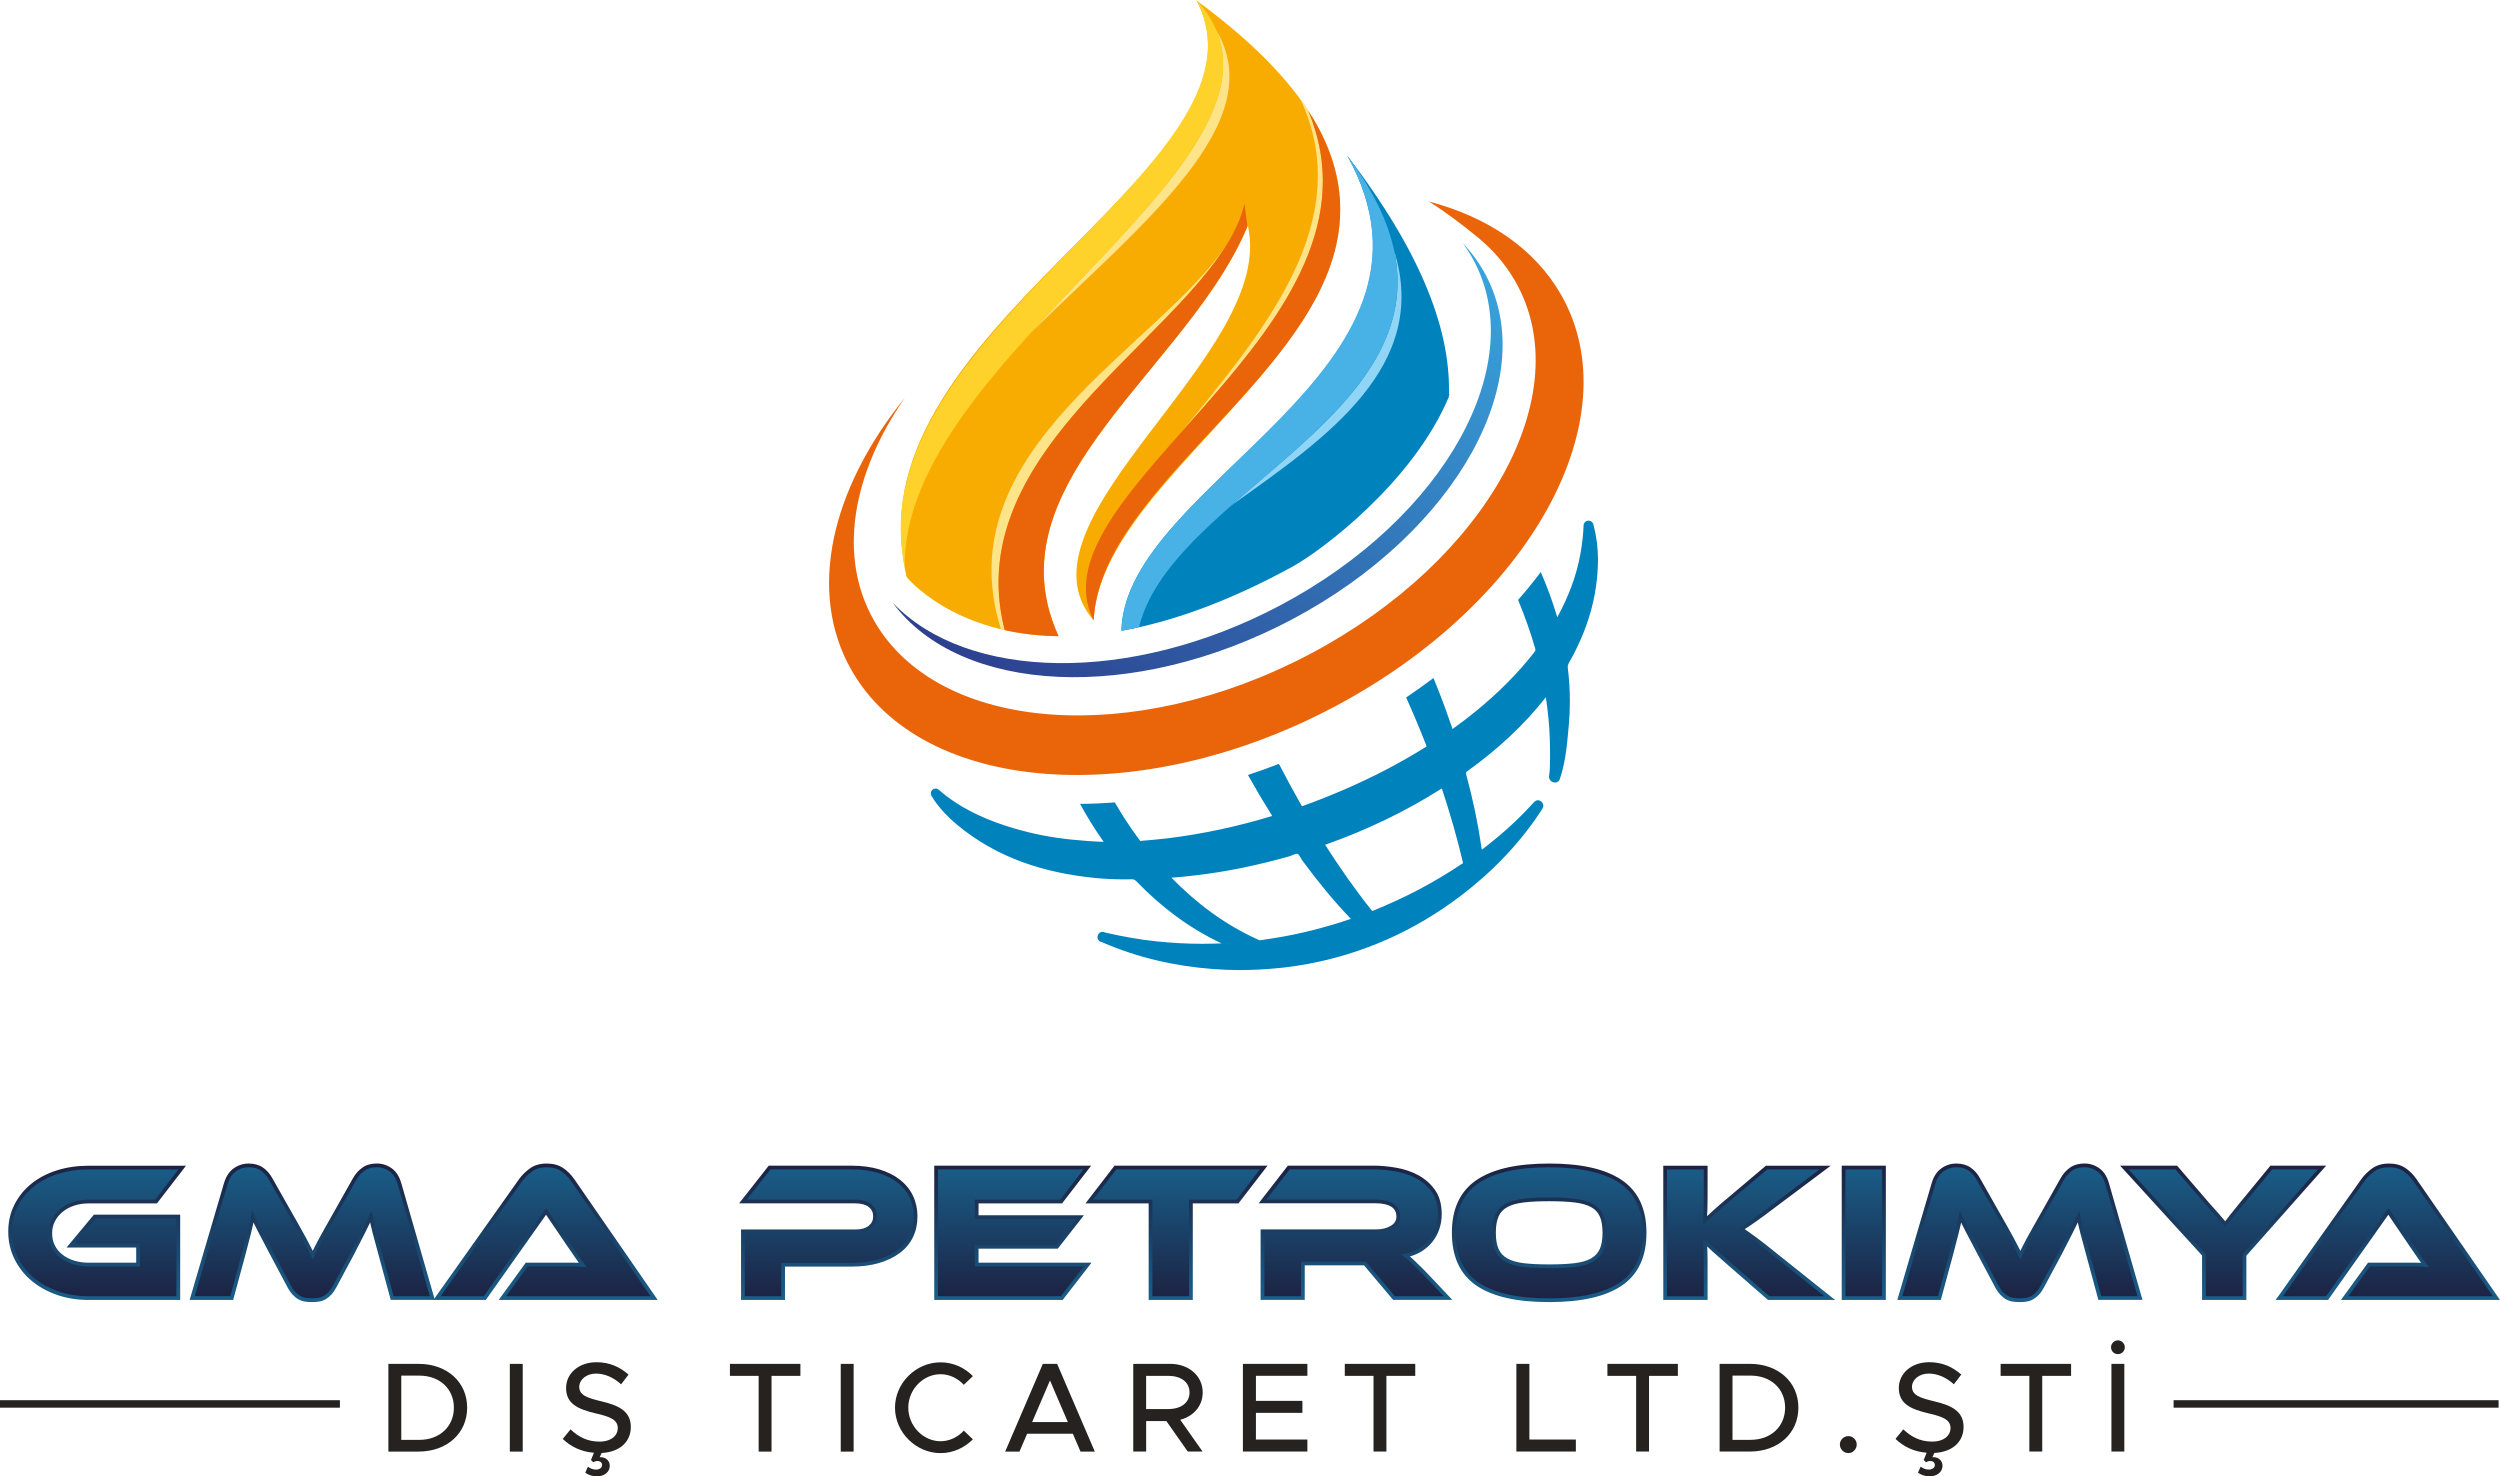 <?xml version="1.0" encoding="UTF-8"?><svg id="Layer_2" xmlns="http://www.w3.org/2000/svg" xmlns:xlink="http://www.w3.org/1999/xlink" viewBox="0 0 1203.44 710.67"><defs><style>.cls-1{fill:url(#linear-gradient-2);}.cls-2{clip-path:url(#clippath-20);}.cls-3,.cls-4{fill:#0082bd;}.cls-5{clip-path:url(#clippath-11);}.cls-6{clip-path:url(#clippath-16);}.cls-7{fill:url(#linear-gradient-17);}.cls-8{fill:#48b2e6;}.cls-8,.cls-9,.cls-10,.cls-4,.cls-11,.cls-12,.cls-13,.cls-14{fill-rule:evenodd;}.cls-9{fill:#fed22a;}.cls-15{fill:url(#linear-gradient-15);}.cls-16{fill:url(#linear-gradient-18);}.cls-17{fill:url(#linear-gradient-14);}.cls-18{fill:url(#linear-gradient-20);}.cls-19{fill:url(#linear-gradient-6);}.cls-20{clip-path:url(#clippath-2);}.cls-21{clip-path:url(#clippath-13);}.cls-22{clip-path:url(#clippath-25);}.cls-10{fill:#f8ab00;}.cls-23{clip-path:url(#clippath-15);}.cls-24{clip-path:url(#clippath-6);}.cls-11{fill:#90d4f6;}.cls-12,.cls-25{fill:#ea640a;}.cls-26{clip-path:url(#clippath-26);}.cls-27{fill:url(#linear-gradient-11);}.cls-28{clip-path:url(#clippath-7);}.cls-29{clip-path:url(#clippath-21);}.cls-13{fill:#0f405c;}.cls-30{clip-path:url(#clippath-1);}.cls-31{clip-path:url(#clippath-4);}.cls-32{fill:url(#linear-gradient-10);}.cls-33{fill:url(#linear-gradient-16);}.cls-34{clip-path:url(#clippath-12);}.cls-35{clip-path:url(#clippath-24);}.cls-36{fill:url(#linear-gradient-21);}.cls-37{clip-path:url(#clippath-22);}.cls-38{fill:url(#linear-gradient-25);}.cls-39{fill:url(#linear-gradient-5);}.cls-40{clip-path:url(#clippath-9);}.cls-41{clip-path:url(#clippath);}.cls-42{clip-rule:evenodd;}.cls-42,.cls-43{fill:none;}.cls-44{clip-path:url(#clippath-19);}.cls-45{clip-path:url(#clippath-3);}.cls-46{fill:url(#linear-gradient-7);}.cls-47{fill:#25221f;}.cls-48{clip-path:url(#clippath-8);}.cls-49{fill:url(#linear-gradient-24);}.cls-50{fill:url(#linear-gradient-9);}.cls-51{fill:url(#linear-gradient-22);}.cls-52{clip-path:url(#clippath-18);}.cls-53{clip-path:url(#clippath-14);}.cls-54{fill:url(#linear-gradient-3);}.cls-55{clip-path:url(#clippath-17);}.cls-56{clip-path:url(#clippath-5);}.cls-57{fill:url(#linear-gradient);}.cls-58{fill:url(#linear-gradient-27);}.cls-14{fill:#fee489;}.cls-59{clip-path:url(#clippath-10);}.cls-60{clip-path:url(#clippath-23);}.cls-61{fill:url(#linear-gradient-23);}.cls-62{fill:url(#linear-gradient-19);}.cls-63{fill:url(#linear-gradient-4);}.cls-64{fill:url(#linear-gradient-8);}.cls-65{fill:#12110c;}.cls-66{fill:url(#linear-gradient-12);}.cls-67{fill:url(#linear-gradient-13);}.cls-68{fill:url(#linear-gradient-26);}</style><clipPath id="clippath"><path class="cls-42" d="M45.62,585.61h40.2v39.26H42.71c-5.45,0-10.49-.81-15.12-2.44-4.63-1.63-8.63-3.86-11.98-6.72-3.35-2.85-5.98-6.23-7.89-10.15-1.91-3.91-2.86-8.15-2.86-12.73s.95-8.75,2.86-12.54c1.91-3.79,4.54-7.04,7.89-9.77,3.35-2.72,7.34-4.82,11.98-6.29,4.63-1.47,9.67-2.21,15.12-2.21h44.99l-12.59,16.34H42.71c-2.63,0-5.07,.38-7.32,1.13-2.25,.75-4.21,1.82-5.87,3.2-1.66,1.38-2.96,2.99-3.9,4.84-.94,1.85-1.41,3.9-1.41,6.15s.45,4.31,1.36,6.15c.91,1.85,2.19,3.43,3.85,4.74,1.66,1.31,3.62,2.33,5.87,3.05,2.25,.72,4.73,1.08,7.42,1.08h23.76v-9.11H33.97l11.65-14Z"/></clipPath><linearGradient id="linear-gradient" x1="46.28" y1="625.91" x2="46.28" y2="561.01" gradientTransform="matrix(1, 0, 0, 1, 0, 0)" gradientUnits="userSpaceOnUse"><stop offset="0" stop-color="#1c2242"/><stop offset="1" stop-color="#195e89"/></linearGradient><clipPath id="clippath-1"><path class="cls-42" d="M140.39,585.42c1.38,2.44,2.58,4.59,3.62,6.44,1.03,1.85,1.94,3.49,2.72,4.93,.78,1.44,1.47,2.76,2.07,3.94,.59,1.19,1.17,2.35,1.74,3.48,.5-1.13,1.05-2.27,1.64-3.43,.6-1.16,1.28-2.47,2.07-3.95,.78-1.47,1.69-3.11,2.73-4.93,1.03-1.82,2.24-3.94,3.61-6.39l10.05-17.85c1.13-2,2.55-3.62,4.27-4.84,1.72-1.22,3.87-1.83,6.43-1.83s4.65,.7,6.62,2.11c1.97,1.41,3.4,3.58,4.27,6.53l15.87,55.23h-19.35l-5.92-21.88c-1-3.57-1.85-6.7-2.54-9.39-.69-2.69-1.28-5.32-1.79-7.89-1.06,2.19-2.25,4.62-3.57,7.28-1.32,2.66-3.04,6.03-5.17,10.1l-8.45,15.78c-.81,1.57-1.64,2.8-2.49,3.71-.85,.91-1.71,1.61-2.58,2.11-.88,.5-1.82,.83-2.82,.99-1,.15-2.1,.24-3.29,.24s-2.29-.08-3.29-.24c-1-.16-1.94-.49-2.82-.99-.88-.5-1.74-1.2-2.58-2.11-.84-.91-1.68-2.14-2.49-3.71l-8.45-15.87c-1.13-2.13-2.13-4.04-3.01-5.73-.88-1.69-1.68-3.21-2.39-4.55-.72-1.35-1.35-2.58-1.88-3.71-.53-1.13-1.05-2.22-1.55-3.29-.5,2.5-1.1,5.12-1.79,7.84-.69,2.72-1.5,5.87-2.44,9.44l-5.92,21.88h-19.06l16.25-55.23c.88-2.94,2.31-5.12,4.32-6.53,2-1.41,4.23-2.11,6.67-2.11s4.62,.6,6.34,1.79c1.72,1.19,3.15,2.82,4.27,4.88l10.05,17.75Z"/></clipPath><linearGradient id="linear-gradient-2" x1="150.3" y1="625.9" x2="150.3" y2="561" xlink:href="#linear-gradient"/><clipPath id="clippath-2"><path class="cls-42" d="M241.83,624.87l11.74-16.16h21.65c2.03,0,3.8,.06,5.31,.19-.88-1.13-1.89-2.55-3.05-4.27-1.16-1.72-2.27-3.33-3.34-4.84l-11.27-16.62-29.49,41.7h-23.01l40.29-56.83c1.31-1.82,2.97-3.44,4.98-4.88,2-1.44,4.54-2.16,7.61-2.16s5.4,.67,7.37,2.02c1.97,1.35,3.65,3.02,5.03,5.02l39.26,56.83h-73.07Z"/></clipPath><linearGradient id="linear-gradient-3" x1="262.63" x2="262.63" y2="561.01" xlink:href="#linear-gradient"/><clipPath id="clippath-3"><path class="cls-42" d="M440.76,585.61c0,3.51-.69,6.68-2.07,9.53-1.38,2.85-3.4,5.28-6.06,7.28-2.66,2.01-5.9,3.57-9.72,4.7-3.82,1.13-8.17,1.69-13.06,1.69h-32.87v16.06h-19.35v-32.12h54.1c3.01,0,5.34-.66,7-1.97,1.66-1.32,2.49-3.07,2.49-5.26s-.83-3.93-2.49-5.21c-1.66-1.28-3.99-1.93-7-1.93h-54.1l12.87-16.34h39.45c4.88,0,9.24,.58,13.06,1.74,3.82,1.16,7.04,2.77,9.67,4.84,2.63,2.07,4.63,4.54,6.01,7.42,1.38,2.88,2.07,6.07,2.07,9.58"/></clipPath><linearGradient id="linear-gradient-4" x1="399.19" x2="399.19" xlink:href="#linear-gradient"/><clipPath id="clippath-4"><polygon class="cls-42" points="523.6 608.72 511.1 624.87 450.62 624.87 450.62 562.04 523.41 562.04 510.82 578.38 470.15 578.38 470.15 585.89 519.93 585.89 508.76 600.17 470.15 600.17 470.15 608.72 523.6 608.72"/></clipPath><linearGradient id="linear-gradient-5" x1="487.11" x2="487.11" xlink:href="#linear-gradient"/><clipPath id="clippath-5"><polygon class="cls-42" points="608.31 562.04 595.73 578.38 573.28 578.38 573.28 624.87 553.84 624.87 553.84 578.38 524.35 578.38 536.93 562.04 608.31 562.04"/></clipPath><linearGradient id="linear-gradient-6" x1="566.33" x2="566.33" xlink:href="#linear-gradient"/><clipPath id="clippath-6"><path class="cls-42" d="M697.07,624.87h-26.02l-14-16.63h-29.87v16.63h-19.44v-32.12h54.66c3.01,0,5.54-.63,7.61-1.88,2.07-1.25,3.1-2.98,3.1-5.17,0-2.44-.94-4.27-2.82-5.5-1.88-1.22-4.51-1.83-7.89-1.83h-54.66l12.68-16.34h40.39c3.57,0,7.26,.33,11.08,.99,3.82,.66,7.29,1.83,10.43,3.52,3.13,1.69,5.71,3.98,7.75,6.86,2.03,2.88,3.05,6.58,3.05,11.08,0,2.44-.38,4.76-1.13,6.95-.75,2.19-1.83,4.17-3.24,5.92-1.41,1.75-3.13,3.24-5.17,4.46-2.03,1.22-4.34,2.08-6.9,2.58,1.06,.81,2.25,1.85,3.57,3.1,1.31,1.25,3.07,2.98,5.26,5.17l11.55,12.21Z"/></clipPath><linearGradient id="linear-gradient-7" x1="652.41" x2="652.41" xlink:href="#linear-gradient"/><clipPath id="clippath-7"><path class="cls-42" d="M745.73,561c15.28,0,26.75,2.6,34.42,7.8,7.67,5.2,11.51,13.4,11.51,24.61s-3.82,19.5-11.46,24.7c-7.64,5.2-19.13,7.8-34.47,7.8s-26.91-2.6-34.52-7.8c-7.61-5.2-11.41-13.43-11.41-24.7s3.82-19.41,11.46-24.61c7.64-5.2,19.13-7.8,34.47-7.8m0,48.56c4.88,0,9.02-.2,12.4-.61,3.38-.41,6.12-1.21,8.22-2.4,2.1-1.19,3.62-2.83,4.56-4.93,.94-2.1,1.41-4.84,1.41-8.22s-.47-6.12-1.41-8.22c-.94-2.1-2.46-3.73-4.56-4.89-2.1-1.16-4.84-1.94-8.22-2.35-3.38-.41-7.51-.61-12.4-.61s-9.02,.2-12.4,.61c-3.38,.41-6.12,1.19-8.22,2.35-2.1,1.16-3.62,2.79-4.55,4.89-.94,2.1-1.41,4.84-1.41,8.22s.47,6.12,1.41,8.22c.94,2.1,2.46,3.74,4.55,4.93,2.1,1.19,4.84,1.99,8.22,2.4,3.38,.41,7.52,.61,12.4,.61Z"/></clipPath><linearGradient id="linear-gradient-8" x1="745.73" y1="625.9" x2="745.73" y2="561" xlink:href="#linear-gradient"/><clipPath id="clippath-8"><path class="cls-42" d="M880.79,624.87h-29.4l-18.97-16.53c-3.26-2.82-5.75-5.01-7.47-6.58-1.72-1.56-3.12-2.88-4.18-3.94,.06,1.44,.12,2.93,.19,4.46,.06,1.54,.09,3.05,.09,4.55v18.03h-19.53v-62.84h19.53v14.56c0,1.94-.03,3.85-.09,5.73-.06,1.88-.16,3.63-.28,5.26,1.25-1.13,2.77-2.52,4.55-4.18,1.79-1.66,4.12-3.68,7-6.06l18.13-15.31h28.18l-24.04,18.03c-2.07,1.57-3.9,2.95-5.49,4.13-1.6,1.19-3.02,2.22-4.27,3.1-1.25,.88-2.4,1.66-3.43,2.35-1.04,.69-2.05,1.35-3.05,1.97,1.82,1.25,4.01,2.82,6.58,4.7,2.57,1.88,5.88,4.48,9.96,7.8l26.02,20.76Z"/></clipPath><linearGradient id="linear-gradient-9" x1="841.15" x2="841.15" xlink:href="#linear-gradient"/><clipPath id="clippath-9"><rect class="cls-43" x="887.46" y="562.04" width="19.44" height="62.84"/></clipPath><linearGradient id="linear-gradient-10" x1="897.18" x2="897.18" xlink:href="#linear-gradient"/><clipPath id="clippath-10"><path class="cls-42" d="M962.41,585.42c1.38,2.44,2.58,4.59,3.62,6.44,1.03,1.85,1.94,3.49,2.72,4.93,.78,1.44,1.47,2.76,2.07,3.94,.59,1.19,1.18,2.35,1.74,3.48,.5-1.13,1.05-2.27,1.64-3.43,.6-1.16,1.28-2.47,2.07-3.95,.78-1.47,1.69-3.11,2.72-4.93,1.03-1.82,2.24-3.94,3.62-6.39l10.05-17.85c1.13-2,2.55-3.62,4.27-4.84,1.72-1.22,3.87-1.83,6.43-1.83s4.65,.7,6.62,2.11c1.97,1.41,3.4,3.58,4.27,6.53l15.87,55.23h-19.35l-5.92-21.88c-1-3.57-1.85-6.7-2.54-9.39-.69-2.69-1.28-5.32-1.79-7.89-1.06,2.19-2.25,4.62-3.57,7.28-1.31,2.66-3.04,6.03-5.17,10.1l-8.45,15.78c-.81,1.57-1.64,2.8-2.49,3.71-.85,.91-1.71,1.61-2.58,2.11-.88,.5-1.82,.83-2.82,.99-1,.15-2.1,.24-3.29,.24s-2.29-.08-3.29-.24c-1-.16-1.94-.49-2.82-.99-.88-.5-1.74-1.2-2.58-2.11-.84-.91-1.68-2.14-2.49-3.71l-8.45-15.87c-1.13-2.13-2.13-4.04-3.01-5.73-.88-1.69-1.67-3.21-2.39-4.55-.72-1.35-1.35-2.58-1.88-3.71-.53-1.13-1.05-2.22-1.55-3.29-.5,2.5-1.09,5.12-1.78,7.84-.69,2.72-1.5,5.87-2.44,9.44l-5.92,21.88h-19.07l16.25-55.23c.88-2.94,2.32-5.12,4.32-6.53,2-1.41,4.23-2.11,6.67-2.11s4.62,.6,6.34,1.79c1.72,1.19,3.15,2.82,4.27,4.88l10.05,17.75Z"/></clipPath><linearGradient id="linear-gradient-11" x1="972.32" y1="625.9" x2="972.32" y2="561" xlink:href="#linear-gradient"/><clipPath id="clippath-11"><path class="cls-42" d="M1117.76,562.04l-37.29,42.08v20.76h-19.54v-20.85l-38.32-41.98h24.98l15.03,17.47c.5,.56,1.16,1.3,1.97,2.21,.81,.91,1.66,1.86,2.54,2.87,.88,1,1.69,1.94,2.44,2.82,.75,.88,1.28,1.54,1.6,1.97,.63-.88,1.53-2.07,2.72-3.57,1.19-1.5,2.91-3.63,5.16-6.38l14.28-17.38h24.42Z"/></clipPath><linearGradient id="linear-gradient-12" x1="1070.18" x2="1070.18" xlink:href="#linear-gradient"/><clipPath id="clippath-12"><path class="cls-42" d="M1128.65,624.87l11.74-16.16h21.65c2.03,0,3.8,.06,5.31,.19-.88-1.13-1.89-2.55-3.05-4.27-1.16-1.72-2.27-3.33-3.33-4.84l-11.27-16.62-29.49,41.7h-23.01l40.29-56.83c1.31-1.82,2.97-3.44,4.98-4.88,2-1.44,4.54-2.16,7.61-2.16s5.4,.67,7.37,2.02c1.97,1.35,3.65,3.02,5.02,5.02l39.26,56.83h-73.07Z"/></clipPath><linearGradient id="linear-gradient-13" x1="1149.46" x2="1149.46" y2="561.01" xlink:href="#linear-gradient"/><clipPath id="clippath-13"><path class="cls-42" d="M45.62,585.61v.9h39.3v37.46H42.71c-5.36,0-10.29-.8-14.82-2.39-4.54-1.59-8.43-3.78-11.69-6.55-3.26-2.77-5.81-6.05-7.66-9.85-1.85-3.79-2.77-7.88-2.78-12.33,0-4.45,.93-8.47,2.77-12.13,1.85-3.68,4.4-6.83,7.65-9.47,3.25-2.65,7.14-4.69,11.68-6.13,4.54-1.44,9.48-2.17,14.85-2.17h43.16l-11.2,14.55h-31.96c-2.72,0-5.26,.39-7.61,1.17-2.35,.78-4.41,1.9-6.16,3.36-1.75,1.45-3.13,3.16-4.12,5.12-1.01,1.98-1.51,4.18-1.51,6.56,0,2.37,.48,4.57,1.45,6.55,.97,1.97,2.34,3.66,4.1,5.05,1.75,1.39,3.81,2.46,6.15,3.2,2.35,.75,4.92,1.12,7.69,1.12h24.66v-10.91h-31.48l10.42-12.52-.69-.58v0l-.69-.58-12.88,15.47h33.52v7.31h-22.86c-2.61,0-4.99-.35-7.15-1.04-2.16-.69-4.02-1.66-5.58-2.9-1.56-1.24-2.75-2.71-3.6-4.43-.84-1.72-1.27-3.62-1.27-5.76,0-2.13,.44-4.03,1.31-5.74,.88-1.74,2.1-3.25,3.67-4.55,1.57-1.3,3.42-2.32,5.58-3.03,2.15-.72,4.5-1.08,7.04-1.08h32.85l13.97-18.14H42.71c-5.53,0-10.66,.75-15.39,2.25-4.73,1.5-8.83,3.65-12.27,6.45-3.44,2.8-6.16,6.16-8.12,10.06-1.98,3.92-2.96,8.25-2.96,12.94,0,4.7,.98,9.09,2.96,13.12,1.96,4.02,4.67,7.51,8.12,10.43,3.44,2.93,7.53,5.22,12.26,6.88,4.74,1.67,9.88,2.49,15.42,2.49h44.01v-41.06H45.2l-.27,.32,.69,.58Z"/></clipPath><linearGradient id="linear-gradient-14" x1="46.74" y1="625.91" x2="46.74" y2="561.01" gradientTransform="matrix(1, 0, 0, 1, 0, 0)" gradientUnits="userSpaceOnUse"><stop offset="0" stop-color="#195e89"/><stop offset="1" stop-color="#1c2242"/></linearGradient><clipPath id="clippath-14"><path class="cls-42" d="M140.39,585.42l-.78,.44c1.38,2.44,2.58,4.59,3.62,6.43,1.03,1.84,1.94,3.49,2.72,4.92,.78,1.43,1.46,2.74,2.05,3.92,.59,1.19,1.17,2.35,1.74,3.47l.85,1.71,.77-1.74c.49-1.11,1.03-2.24,1.62-3.38,.59-1.15,1.28-2.47,2.06-3.94,.78-1.46,1.68-3.1,2.71-4.91,1.03-1.82,2.24-3.95,3.62-6.39l10.05-17.85c1.07-1.9,2.4-3.4,4.01-4.55,1.55-1.1,3.49-1.66,5.92-1.67,2.27,0,4.27,.64,6.1,1.95,1.78,1.27,3.09,3.24,3.93,6.05l.86-.26-.86,.25,15.54,54.08h-17.47l-5.74-21.22h0c-1-3.57-1.84-6.7-2.53-9.38-.68-2.67-1.27-5.29-1.77-7.84l-.52-2.64-1.17,2.41c-1.06,2.19-2.25,4.61-3.57,7.27-1.31,2.65-3.03,6.01-5.16,10.08l.8,.42-.79-.43-8.45,15.78h0c-.79,1.53-1.58,2.7-2.35,3.52-.8,.86-1.59,1.5-2.37,1.94-.78,.45-1.62,.74-2.51,.88-.95,.15-2,.22-3.15,.22s-2.2-.08-3.15-.22c-.9-.14-1.73-.43-2.51-.88-.78-.45-1.57-1.09-2.37-1.94-.77-.82-1.56-2-2.35-3.51h0l-8.45-15.88c-1.13-2.12-2.13-4.03-3-5.72-.88-1.69-1.68-3.21-2.4-4.56-.72-1.34-1.34-2.56-1.86-3.67-.53-1.13-1.05-2.22-1.55-3.29l-1.16-2.46-.53,2.67c-.5,2.49-1.09,5.09-1.77,7.8-.69,2.72-1.5,5.86-2.44,9.43h0l-5.74,21.21h-17.18l15.91-54.07c.84-2.8,2.17-4.77,3.97-6.04,1.87-1.31,3.88-1.95,6.15-1.95,2.37,0,4.28,.56,5.83,1.63,1.6,1.1,2.92,2.61,4,4.58h0l10.05,17.76,.78-.44,.78-.44-10.05-17.75-.78,.44,.79-.43c-1.18-2.17-2.71-3.92-4.55-5.19-1.89-1.31-4.21-1.94-6.85-1.94-2.62,0-5.04,.77-7.19,2.28-2.2,1.54-3.75,3.93-4.67,7l-16.59,56.38h20.96l6.1-22.55h0c.94-3.57,1.75-6.73,2.44-9.45,.69-2.74,1.29-5.37,1.8-7.89l-.88-.18-.81,.38c.5,1.07,1.02,2.16,1.55,3.29,.54,1.14,1.17,2.39,1.9,3.75,.72,1.34,1.52,2.86,2.39,4.54,.88,1.69,1.88,3.61,3.01,5.74l8.45,15.88,.79-.42-.8,.41c.84,1.62,1.71,2.92,2.63,3.91,.9,.96,1.82,1.73,2.8,2.28,.97,.55,2.02,.92,3.12,1.09,1.06,.16,2.2,.25,3.43,.25s2.37-.08,3.42-.25c1.11-.17,2.16-.54,3.13-1.09,.97-.56,1.9-1.32,2.8-2.28,.92-.99,1.79-2.29,2.63-3.91l-.8-.42,.79,.42,8.45-15.78h0c2.13-4.08,3.86-7.45,5.18-10.12,1.31-2.66,2.51-5.09,3.57-7.29l-.81-.39-.88,.17c.51,2.59,1.1,5.23,1.8,7.94,.69,2.7,1.54,5.84,2.54,9.41h0l6.1,22.54h21.23l-16.2-56.37h0c-.92-3.08-2.44-5.46-4.61-7.01-2.11-1.51-4.53-2.28-7.14-2.28-2.71,0-5.06,.65-6.95,2-1.84,1.3-3.35,3.02-4.54,5.13l-10.05,17.85c-1.38,2.44-2.58,4.57-3.61,6.38-1.04,1.82-1.95,3.47-2.74,4.95-.79,1.48-1.48,2.8-2.07,3.96-.61,1.17-1.16,2.33-1.66,3.47l.82,.36,.8-.4c-.56-1.13-1.14-2.29-1.74-3.47-.6-1.2-1.3-2.52-2.08-3.97-.79-1.45-1.7-3.09-2.73-4.94-1.04-1.85-2.24-4-3.62-6.44l-.78,.44Z"/></clipPath><linearGradient id="linear-gradient-15" x1="150.29" x2="150.29" y2="561.01" xlink:href="#linear-gradient-14"/><clipPath id="clippath-15"><path class="cls-42" d="M241.83,624.87l.73,.53,11.47-15.79h21.19c2.01,0,3.76,.06,5.23,.19l2.05,.17-1.26-1.62c-.86-1.1-1.87-2.51-3.02-4.22-1.16-1.73-2.28-3.34-3.35-4.86l-.73,.52,.74-.51-12-17.7-29.97,42.38h-20.81l39.29-55.4h0c1.25-1.72,2.84-3.28,4.77-4.67,1.82-1.31,4.15-1.99,7.08-1.99,2.81,0,5.07,.64,6.86,1.86,1.88,1.29,3.47,2.88,4.79,4.79l38.29,55.42h-71.36v.9l.73,.53-.73-.53v.9h74.79l-40.23-58.23c-1.44-2.09-3.19-3.85-5.26-5.26-2.15-1.47-4.8-2.18-7.88-2.18-3.21,0-5.95,.76-8.13,2.33-2.07,1.49-3.81,3.19-5.18,5.09h0l-41.3,58.25h25.22l29.01-41.02,10.56,15.58v-.02c1.05,1.49,2.16,3.1,3.31,4.82,1.17,1.73,2.19,3.17,3.09,4.32l.71-.55,.07-.9c-1.53-.13-3.33-.19-5.38-.19h-22.11l-13.05,17.95h1.77v-.9Z"/></clipPath><linearGradient id="linear-gradient-16" x1="262.62" x2="262.62" y2="561.01" xlink:href="#linear-gradient-14"/><clipPath id="clippath-16"><path class="cls-42" d="M441.65,585.61c0-3.62-.72-6.96-2.15-9.97-1.44-3.01-3.54-5.6-6.27-7.74-2.73-2.15-6.06-3.81-9.97-4.99-3.92-1.19-8.36-1.78-13.32-1.78h-39.89l-14.28,18.14h55.95c2.88,0,5,.62,6.45,1.74,1.45,1.14,2.12,2.54,2.14,4.5-.01,1.97-.69,3.38-2.15,4.56-1.45,1.15-3.56,1.78-6.44,1.78h-55v33.92h21.15v-16.06h31.97c4.95,0,9.39-.57,13.31-1.73,3.9-1.15,7.24-2.76,10.01-4.84,2.76-2.08,4.89-4.62,6.33-7.61,1.44-2.98,2.16-6.3,2.15-9.92m-1.8,0c0,3.39-.67,6.42-1.98,9.14-1.31,2.72-3.23,5.03-5.79,6.95-2.56,1.93-5.7,3.45-9.44,4.55-3.72,1.1-7.99,1.65-12.8,1.65h-33.77v16.06h-17.55v-30.32h53.2c3.13,0,5.68-.68,7.56-2.17,1.86-1.46,2.85-3.54,2.83-5.96,.02-2.42-.97-4.5-2.84-5.92-1.88-1.45-4.42-2.11-7.55-2.11h-52.25l11.45-14.55h39.01c4.81,0,9.08,.57,12.79,1.7,3.73,1.13,6.85,2.7,9.38,4.68,2.53,1.99,4.44,4.35,5.76,7.1,1.31,2.75,1.98,5.8,1.98,9.19Zm.9,0h0Z"/></clipPath><linearGradient id="linear-gradient-17" x1="398.72" x2="398.72" y2="561.01" xlink:href="#linear-gradient-14"/><clipPath id="clippath-17"><polygon class="cls-42" points="523.6 608.72 522.88 608.17 510.66 623.97 451.51 623.97 451.51 562.93 521.58 562.93 510.38 577.48 469.25 577.48 469.25 586.79 518.09 586.79 508.32 599.27 469.25 599.27 469.25 609.61 523.6 609.61 523.6 608.72 522.88 608.17 523.6 608.72 523.6 607.82 471.05 607.82 471.05 601.07 509.19 601.07 521.78 584.99 471.05 584.99 471.05 579.28 511.27 579.28 525.23 561.14 449.72 561.14 449.72 625.77 511.54 625.77 525.43 607.82 523.6 607.82 523.6 608.72"/></clipPath><linearGradient id="linear-gradient-18" x1="487.57" x2="487.57" y2="561.01" xlink:href="#linear-gradient-14"/><clipPath id="clippath-18"><polygon class="cls-42" points="608.31 562.04 607.6 561.49 595.29 577.48 572.38 577.48 572.38 623.97 554.74 623.97 554.74 577.48 526.17 577.48 537.37 562.93 608.31 562.93 608.31 562.04 607.6 561.49 608.31 562.04 608.31 561.14 536.49 561.14 522.52 579.28 552.94 579.28 552.94 625.77 574.18 625.77 574.18 579.28 596.17 579.28 610.14 561.14 608.31 561.14 608.31 562.04"/></clipPath><linearGradient id="linear-gradient-19" x1="566.33" x2="566.33" y2="561.01" xlink:href="#linear-gradient-14"/><clipPath id="clippath-19"><path class="cls-42" d="M697.07,624.87v-.9h-25.6l-14-16.63h-31.18v16.62h-17.65v-30.32h53.77c3.13,0,5.84-.65,8.07-2.01,1.13-.68,2.03-1.53,2.63-2.54,.61-1.01,.9-2.16,.9-3.4,.02-2.67-1.1-4.89-3.23-6.25-2.09-1.36-4.89-1.98-8.38-1.98h-52.83l11.28-14.55h39.95c3.51,0,7.16,.32,10.93,.97,3.73,.64,7.11,1.79,10.15,3.43,3.01,1.63,5.48,3.81,7.44,6.58,1.9,2.7,2.89,6.19,2.89,10.57,0,2.35-.36,4.57-1.08,6.66-.72,2.1-1.75,3.97-3.09,5.65-1.34,1.67-2.98,3.08-4.93,4.25-1.94,1.16-4.14,1.99-6.61,2.47l-1.96,.38,1.59,1.22c1.03,.79,2.2,1.8,3.5,3.04,1.3,1.24,3.05,2.96,5.24,5.15l.64-.64-.65,.62,11.55,12.21,.65-.62v0l.65-.62-11.56-12.22h0c-2.2-2.2-3.95-3.92-5.28-5.19-1.33-1.27-2.54-2.32-3.64-3.16l-.55,.71,.17,.88c2.66-.52,5.06-1.42,7.19-2.7,2.12-1.27,3.93-2.83,5.4-4.67,1.48-1.83,2.61-3.9,3.39-6.19,.78-2.29,1.18-4.71,1.17-7.24,0-4.64-1.05-8.54-3.22-11.6-2.11-2.99-4.81-5.37-8.06-7.13-3.22-1.74-6.79-2.95-10.7-3.62-3.87-.67-7.61-1-11.24-1h-40.83l-14.07,18.14h56.5c3.28,0,5.73,.6,7.4,1.69,1.63,1.08,2.39,2.52,2.41,4.74,0,.96-.22,1.76-.65,2.47-.43,.71-1.08,1.36-2.02,1.92-1.9,1.15-4.26,1.75-7.14,1.75h-55.56v33.92h21.24v-16.63h28.55l13.99,16.63h28.53l-1.44-1.52-.65,.62Z"/></clipPath><linearGradient id="linear-gradient-20" x1="652.54" x2="652.54" y2="561.01" xlink:href="#linear-gradient-14"/><clipPath id="clippath-20"><path class="cls-42" d="M745.73,560.1c-15.44,0-27.1,2.6-34.98,7.95-3.94,2.68-6.93,6.17-8.9,10.41-1.98,4.25-2.95,9.23-2.95,14.94,0,5.73,.97,10.75,2.94,15.01,1.96,4.26,4.94,7.76,8.87,10.44,7.85,5.35,19.52,7.95,35.03,7.95,15.44,0,27.09-2.6,34.97-7.95,3.95-2.68,6.93-6.18,8.91-10.44,1.98-4.26,2.95-9.27,2.95-15.01s-.98-10.69-2.96-14.94c-1.98-4.25-4.98-7.73-8.94-10.41-7.91-5.35-19.55-7.95-34.93-7.95m0,1.8c15.18,0,26.49,2.6,33.92,7.64,3.71,2.52,6.47,5.73,8.32,9.69,1.85,3.96,2.79,8.67,2.79,14.18s-.94,10.28-2.78,14.25c-1.85,3.97-4.59,7.19-8.28,9.71-7.4,5.04-18.72,7.64-33.96,7.64-15.31,0-26.65-2.6-34.01-7.64-3.68-2.51-6.41-5.73-8.25-9.71-1.84-3.97-2.77-8.72-2.77-14.25,0-5.5,.94-10.22,2.78-14.18,1.84-3.96,4.59-7.17,8.28-9.69,7.4-5.04,18.72-7.65,33.97-7.64Zm0-.9v0Zm0,47.66c-4.86,0-8.96-.2-12.29-.6-3.3-.4-5.93-1.18-7.88-2.29-1.95-1.11-3.31-2.59-4.18-4.52-.87-1.93-1.33-4.55-1.33-7.85s.46-5.92,1.33-7.85c.86-1.92,2.22-3.38,4.17-4.47,1.96-1.08,4.59-1.84,7.89-2.24,3.33-.4,7.43-.6,12.29-.6s8.96,.2,12.29,.6c3.3,.4,5.93,1.16,7.89,2.24,1.94,1.08,3.3,2.54,4.17,4.47,.87,1.93,1.33,4.55,1.33,7.85s-.46,5.92-1.33,7.85c-.86,1.93-2.23,3.41-4.18,4.52-1.96,1.11-4.58,1.89-7.88,2.29-3.33,.4-7.43,.6-12.29,.6Zm0,1.8c4.91,0,9.07-.2,12.51-.61,3.46-.42,6.31-1.24,8.55-2.51,2.24-1.27,3.92-3.07,4.93-5.35,1.01-2.26,1.48-5.12,1.48-8.58s-.47-6.32-1.48-8.58c-1.01-2.27-2.69-4.06-4.94-5.3-2.24-1.23-5.09-2.04-8.55-2.45-3.43-.41-7.6-.62-12.51-.62s-9.08,.21-12.51,.62c-3.46,.42-6.31,1.22-8.55,2.45-2.25,1.24-3.93,3.03-4.94,5.3-1.01,2.26-1.48,5.12-1.48,8.58s.47,6.32,1.48,8.58c1.01,2.27,2.69,4.08,4.93,5.35,2.24,1.27,5.09,2.09,8.55,2.51,3.43,.41,7.6,.61,12.51,.61Zm0-.9v0Z"/></clipPath><linearGradient id="linear-gradient-21" x1="745.72" x2="745.72" y2="561.01" xlink:href="#linear-gradient-14"/><clipPath id="clippath-21"><path class="cls-42" d="M880.79,624.87v-.9h-29.06l-18.72-16.31c-3.26-2.82-5.74-5.01-7.45-6.56-1.72-1.56-3.1-2.86-4.15-3.91l-1.63-1.63,.1,2.31c.06,1.44,.12,2.93,.19,4.46,.06,1.52,.09,3.03,.09,4.52v17.14h-17.74v-61.04h17.74v13.66c0,1.93-.03,3.83-.09,5.7-.06,1.87-.16,3.61-.28,5.22l-.17,2.24,1.67-1.5c1.26-1.13,2.78-2.53,4.57-4.19,1.77-1.64,4.09-3.65,6.96-6.02h0l17.88-15.11h25.15l-21.89,16.42h0c-2.07,1.57-3.9,2.95-5.49,4.13-1.59,1.19-3.01,2.21-4.25,3.08-1.25,.87-2.39,1.65-3.41,2.34-1.03,.68-2.04,1.34-3.03,1.96l-1.16,.72,1.13,.78c1.81,1.25,3.99,2.81,6.55,4.68,2.55,1.86,5.86,4.45,9.92,7.77h0l26.02,20.76,.56-.7v0l.56-.7-26.02-20.76-.56,.7,.57-.7c-4.08-3.32-7.4-5.93-9.99-7.82-2.57-1.88-4.77-3.45-6.59-4.71l-.51,.74,.48,.76c1.01-.63,2.03-1.29,3.08-1.99,1.04-.69,2.19-1.48,3.44-2.36,1.26-.88,2.69-1.92,4.3-3.11,1.6-1.19,3.43-2.57,5.5-4.14h0l26.2-19.65h-31.2l-18.38,15.52,.58,.69-.57-.69c-2.89,2.39-5.23,4.41-7.04,6.09-1.78,1.66-3.3,3.05-4.54,4.17l.6,.67,.9,.07c.13-1.64,.22-3.41,.29-5.3,.06-1.89,.09-3.81,.09-5.76v-15.46h-21.33v64.63h21.33v-18.93c0-1.52-.03-3.04-.09-4.59-.06-1.53-.13-3.02-.19-4.46l-.9,.04-.64,.63c1.08,1.08,2.48,2.4,4.21,3.97,1.73,1.58,4.22,3.77,7.48,6.59l19.22,16.75h32.3l-2.01-1.6-.56,.7Z"/></clipPath><linearGradient id="linear-gradient-22" x1="841.99" x2="841.99" y2="561.01" xlink:href="#linear-gradient-14"/><clipPath id="clippath-22"><polygon class="cls-42" points="906.9 624.87 906.9 623.97 888.35 623.97 888.35 562.93 906 562.93 906 624.87 906.9 624.87 906.9 623.97 906.9 624.87 907.8 624.87 907.8 561.14 886.56 561.14 886.56 625.77 907.8 625.77 907.8 624.87 906.9 624.87"/></clipPath><linearGradient id="linear-gradient-23" x1="897.18" x2="897.18" y2="561.01" xlink:href="#linear-gradient-14"/><clipPath id="clippath-23"><path class="cls-42" d="M962.41,585.42l-.78,.44c1.38,2.44,2.58,4.59,3.61,6.43,1.03,1.84,1.94,3.49,2.72,4.92,.78,1.43,1.46,2.74,2.05,3.92,.59,1.19,1.17,2.35,1.74,3.47l.85,1.71,.78-1.74c.49-1.11,1.03-2.24,1.62-3.38,.59-1.15,1.28-2.47,2.06-3.94,.78-1.46,1.68-3.1,2.71-4.91,1.03-1.82,2.24-3.95,3.62-6.39l10.05-17.85c1.07-1.9,2.4-3.4,4.01-4.55,1.55-1.1,3.49-1.66,5.92-1.67,2.27,0,4.27,.64,6.1,1.95,1.78,1.27,3.1,3.24,3.94,6.05l.86-.26-.86,.25,15.54,54.08h-17.47l-5.74-21.22h0c-1-3.57-1.85-6.7-2.53-9.38-.69-2.67-1.27-5.29-1.77-7.84l-.52-2.64-1.17,2.41c-1.06,2.19-2.25,4.61-3.57,7.27-1.31,2.65-3.03,6.01-5.16,10.08l.8,.42-.79-.43-8.45,15.78h0c-.79,1.53-1.58,2.7-2.35,3.52-.8,.86-1.59,1.5-2.37,1.94-.79,.45-1.62,.74-2.51,.88-.95,.15-2,.22-3.15,.22s-2.2-.08-3.15-.22c-.9-.14-1.73-.43-2.51-.88-.78-.45-1.57-1.09-2.37-1.94-.77-.82-1.56-2-2.35-3.51h0l-8.45-15.88c-1.12-2.12-2.12-4.03-3-5.72-.88-1.69-1.68-3.21-2.4-4.56-.71-1.34-1.33-2.56-1.86-3.67-.54-1.13-1.05-2.22-1.55-3.29l-1.16-2.46-.54,2.67c-.5,2.49-1.09,5.09-1.77,7.8-.69,2.72-1.5,5.86-2.44,9.43h0l-5.74,21.21h-17.18l15.91-54.07c.84-2.8,2.17-4.77,3.97-6.04,1.87-1.31,3.88-1.95,6.15-1.95,2.37,0,4.28,.56,5.83,1.63,1.59,1.1,2.92,2.61,3.99,4.58h0l10.05,17.76,.78-.44,.78-.44-10.05-17.75-.78,.44,.79-.43c-1.18-2.17-2.7-3.92-4.55-5.19-1.89-1.31-4.21-1.94-6.85-1.94-2.61,0-5.04,.77-7.18,2.28-2.2,1.54-3.75,3.93-4.66,7l-16.59,56.38h20.95l6.1-22.55h0c.94-3.57,1.75-6.73,2.44-9.45,.69-2.74,1.29-5.37,1.8-7.89l-.88-.18-.81,.38c.5,1.07,1.02,2.16,1.55,3.29,.54,1.14,1.17,2.39,1.9,3.75,.72,1.34,1.52,2.86,2.39,4.54,.88,1.69,1.88,3.61,3.01,5.74l8.45,15.88,.79-.42-.8,.41c.84,1.62,1.71,2.92,2.63,3.91,.9,.96,1.82,1.73,2.8,2.28,.97,.55,2.02,.92,3.12,1.09,1.06,.16,2.2,.25,3.43,.25s2.37-.08,3.42-.25c1.11-.17,2.16-.54,3.13-1.09,.97-.56,1.9-1.32,2.8-2.28,.92-.99,1.79-2.29,2.63-3.91l-.8-.42,.79,.42,8.45-15.78h0c2.13-4.08,3.86-7.45,5.18-10.12,1.32-2.66,2.51-5.09,3.57-7.29l-.81-.39-.88,.17c.5,2.59,1.1,5.23,1.8,7.94,.69,2.7,1.54,5.84,2.54,9.41h0l6.1,22.54h21.23l-16.2-56.37h0c-.91-3.08-2.44-5.46-4.61-7.01-2.11-1.51-4.53-2.28-7.14-2.28-2.71,0-5.06,.65-6.96,2-1.84,1.3-3.35,3.02-4.54,5.13l-10.05,17.85c-1.38,2.44-2.58,4.57-3.61,6.38-1.04,1.82-1.95,3.47-2.74,4.95-.79,1.48-1.48,2.8-2.07,3.96-.6,1.17-1.16,2.33-1.66,3.47l.82,.36,.8-.4c-.56-1.13-1.14-2.29-1.74-3.47-.6-1.2-1.3-2.52-2.08-3.97-.79-1.45-1.69-3.09-2.73-4.94-1.04-1.85-2.24-4-3.62-6.44l-.78,.44Z"/></clipPath><linearGradient id="linear-gradient-24" x1="972.31" x2="972.31" y2="561.01" xlink:href="#linear-gradient-14"/><clipPath id="clippath-24"><path class="cls-42" d="M1117.76,562.04l-.67-.6-37.51,42.33v20.2h-17.74v-20.3l-37.18-40.74h22.53l14.76,17.16h0c.5,.58,1.16,1.31,1.98,2.22,.81,.9,1.65,1.86,2.53,2.86,.87,1,1.69,1.94,2.44,2.81,.74,.86,1.27,1.51,1.55,1.91l.73,1.02,.73-1.03c.61-.86,1.51-2.04,2.7-3.53,1.18-1.5,2.9-3.62,5.16-6.38l14.01-17.05h23.99v-.9l-.67-.6,.67,.6v-.9h-24.85l-14.55,17.7c-2.26,2.76-3.98,4.89-5.18,6.4-1.19,1.51-2.11,2.71-2.75,3.61l.73,.52,.73-.52c-.34-.48-.89-1.15-1.65-2.03-.75-.88-1.57-1.82-2.45-2.82-.88-1-1.73-1.96-2.55-2.87-.81-.91-1.47-1.64-1.97-2.21l-.67,.6,.68-.59-15.3-17.78h-27.43l39.46,43.23v21.4h21.33v-21.31l38.39-43.32h-2v.9Z"/></clipPath><linearGradient id="linear-gradient-25" x1="1070.16" x2="1070.16" y2="561.01" xlink:href="#linear-gradient-14"/><clipPath id="clippath-25"><path class="cls-42" d="M1128.65,624.87l.73,.53,11.47-15.79h21.19c2.01,0,3.76,.06,5.23,.19l2.04,.17-1.26-1.62c-.86-1.1-1.86-2.51-3.01-4.22-1.16-1.73-2.28-3.34-3.35-4.86l-.73,.52,.74-.51-12-17.7-29.97,42.38h-20.81l39.29-55.4h0c1.25-1.72,2.84-3.28,4.77-4.67,1.82-1.31,4.15-1.99,7.08-1.99,2.81,0,5.07,.64,6.86,1.86,1.88,1.29,3.47,2.88,4.79,4.79l38.29,55.42h-71.36v.9l.73,.53-.73-.53v.9h74.79l-40.23-58.23c-1.44-2.09-3.19-3.85-5.26-5.26-2.15-1.47-4.8-2.18-7.88-2.18-3.21,0-5.95,.76-8.13,2.33-2.07,1.49-3.81,3.19-5.18,5.09h0l-41.3,58.25h25.22l29.01-41.02,10.56,15.58v-.02c1.05,1.49,2.15,3.1,3.31,4.82,1.17,1.73,2.19,3.17,3.09,4.32l.71-.55,.07-.9c-1.54-.13-3.33-.19-5.38-.19h-22.11l-13.05,17.95h1.77v-.9Z"/></clipPath><linearGradient id="linear-gradient-26" x1="1149.44" x2="1149.44" y2="561.01" xlink:href="#linear-gradient-14"/><clipPath id="clippath-26"><path class="cls-42" d="M714.19,130.51c-2.81-4.92-6.18-9.41-10.05-13.49,1.58,2.15,3.04,4.39,4.37,6.72,28.76,50.44-12.6,125.53-92.37,167.73-71.98,38.08-150.65,36.35-186.46-1.41,32.53,44.21,116.07,48.42,192.13,8.18,79.77-42.2,121.13-117.29,92.37-167.73"/></clipPath><linearGradient id="linear-gradient-27" x1="688.48" y1="92.9" x2="468.43" y2="383.37" gradientTransform="matrix(1, 0, 0, 1, 0, 0)" gradientUnits="userSpaceOnUse"><stop offset="0" stop-color="#38a7df"/><stop offset="1" stop-color="#2b3183"/></linearGradient></defs><g id="Layer_1-2"><g><rect class="cls-47" y="674.02" width="163.62" height="3.6"/><rect class="cls-47" x="1046.32" y="674.02" width="156.44" height="3.6"/><path class="cls-65" d="M1201.73,624.87l-39.26-56.82c-1.41-1.97-3.01-3.66-4.98-5.07-1.97-1.32-4.51-1.97-7.42-1.97-3.1,0-5.64,.75-7.61,2.16-1.97,1.41-3.66,3.1-4.98,4.88l-40.29,56.82h23.01l29.49-41.7,11.27,16.62c1.03,1.5,2.16,3.1,3.38,4.79,1.13,1.78,2.16,3.19,3.01,4.32-1.5-.09-3.29-.19-5.26-.19h-21.7l-11.74,16.16h73.07Zm-108.39-62.84l-14.28,17.38c-2.25,2.72-3.94,4.88-5.17,6.39-1.22,1.5-2.07,2.72-2.72,3.57-.28-.47-.85-1.13-1.6-1.97-.75-.85-1.6-1.78-2.44-2.82-.85-1.03-1.69-1.97-2.54-2.91-.85-.85-1.5-1.6-1.97-2.16l-15.03-17.47h-24.98l38.32,41.98v20.85h19.54v-20.76l37.29-42.08h-24.42Zm-140.98,5.64c-1.13-2.07-2.54-3.66-4.23-4.88-1.78-1.22-3.85-1.78-6.39-1.78s-4.7,.66-6.67,2.07c-1.97,1.41-3.47,3.66-4.32,6.57l-16.25,55.23h19.07l5.92-21.88c.94-3.57,1.78-6.76,2.44-9.49,.66-2.72,1.31-5.26,1.78-7.8,.47,1.03,1.03,2.16,1.6,3.29,.47,1.13,1.13,2.35,1.88,3.66,.66,1.41,1.5,2.91,2.35,4.6,.85,1.69,1.88,3.57,3.01,5.73l8.45,15.87c.85,1.6,1.69,2.82,2.54,3.66,.85,.94,1.69,1.69,2.54,2.16,.85,.47,1.78,.85,2.82,.94,1.03,.19,2.07,.28,3.29,.28s2.25-.09,3.29-.28c1.03-.09,1.97-.47,2.82-.94,.85-.47,1.78-1.22,2.63-2.16,.85-.85,1.6-2.07,2.44-3.66l8.45-15.78c2.16-4.04,3.85-7.42,5.17-10.14,1.31-2.63,2.54-5.07,3.57-7.23,.47,2.54,1.13,5.17,1.78,7.89,.66,2.72,1.5,5.82,2.54,9.39l5.92,21.88h19.35l-15.87-55.23c-.85-2.91-2.25-5.17-4.23-6.57-1.97-1.41-4.23-2.07-6.67-2.07s-4.7,.56-6.39,1.78c-1.78,1.22-3.19,2.91-4.32,4.88l-10.05,17.85c-1.41,2.44-2.54,4.6-3.57,6.39-1.03,1.78-1.97,3.47-2.72,4.88-.85,1.5-1.5,2.82-2.07,3.94-.66,1.22-1.22,2.35-1.69,3.47-.56-1.13-1.13-2.25-1.69-3.47-.66-1.22-1.32-2.54-2.07-3.94-.85-1.41-1.69-3.1-2.72-4.98-1.03-1.78-2.25-3.94-3.66-6.39l-10.05-17.75Zm-45.46-5.64h-19.44v62.84h19.44v-62.84Zm-52.13,42.08c-4.04-3.29-7.42-5.92-9.96-7.8-2.54-1.88-4.79-3.47-6.57-4.7,1.03-.66,2.07-1.32,3.1-1.97,1.03-.66,2.16-1.5,3.38-2.35,1.22-.85,2.72-1.88,4.32-3.1,1.6-1.22,3.38-2.54,5.45-4.13l24.04-18.03h-28.18l-18.13,15.31c-2.91,2.35-5.17,4.41-6.95,6.01-1.78,1.69-3.38,3.1-4.6,4.23,.09-1.6,.19-3.38,.28-5.26,.09-1.88,.09-3.76,.09-5.73v-14.56h-19.54v62.84h19.54v-18.03c0-1.5,0-3.01-.09-4.6-.09-1.5-.09-3.01-.19-4.41,1.03,1.03,2.44,2.35,4.23,3.94,1.69,1.6,4.13,3.76,7.42,6.57l18.97,16.53h29.4l-26.02-20.76Zm-121.44,4.79c-3.38-.38-6.1-1.13-8.17-2.35-2.16-1.22-3.66-2.82-4.6-4.98-.94-2.07-1.41-4.79-1.41-8.17s.47-6.11,1.41-8.26c.94-2.07,2.44-3.66,4.6-4.88,2.07-1.13,4.79-1.88,8.17-2.35,3.38-.38,7.51-.56,12.4-.56s9.02,.19,12.4,.56c3.38,.47,6.11,1.22,8.27,2.35,2.07,1.22,3.57,2.82,4.51,4.88,.94,2.16,1.41,4.88,1.41,8.26s-.47,6.11-1.41,8.17c-.94,2.16-2.44,3.76-4.51,4.98-2.16,1.22-4.88,1.97-8.27,2.35-3.38,.47-7.51,.66-12.4,.66s-9.02-.19-12.4-.66Zm-22.07-40.11c-7.61,5.17-11.46,13.43-11.46,24.61s3.85,19.54,11.46,24.7c7.61,5.17,19.07,7.8,34.47,7.8s26.86-2.63,34.47-7.8c7.61-5.17,11.46-13.43,11.46-24.7s-3.85-19.44-11.46-24.61c-7.7-5.17-19.16-7.8-34.47-7.8s-26.86,2.63-34.47,7.8Zm-25.74,43.86c-2.16-2.16-3.95-3.95-5.26-5.17-1.32-1.22-2.54-2.25-3.57-3.1,2.54-.47,4.88-1.41,6.95-2.63,1.97-1.22,3.76-2.63,5.17-4.41,1.41-1.78,2.44-3.76,3.19-5.92,.75-2.16,1.13-4.51,1.13-6.95,0-4.51-1.03-8.17-3.01-11.08-2.07-2.91-4.7-5.17-7.8-6.86-3.1-1.69-6.57-2.91-10.43-3.57-3.85-.66-7.51-.94-11.08-.94h-40.39l-12.68,16.34h54.66c3.38,0,6.01,.56,7.89,1.78,1.88,1.22,2.82,3.1,2.82,5.54,0,2.16-1.03,3.94-3.1,5.17-2.07,1.22-4.6,1.88-7.61,1.88h-54.66v32.12h19.44v-16.62h29.87l13.99,16.62h26.02l-11.55-12.21Zm-148.59-50.63l-12.59,16.34h29.49v46.49h19.44v-46.49h22.45l12.59-16.34h-71.38Zm-66.78,46.68v-8.55h38.6l11.18-14.28h-49.78v-7.51h40.67l12.59-16.34h-72.79v62.84h60.49l12.49-16.16h-53.44Zm-31.46-32.69c-1.41-2.91-3.38-5.35-6.01-7.42-2.63-2.07-5.82-3.66-9.67-4.88-3.85-1.13-8.17-1.69-13.05-1.69h-39.45l-12.87,16.34h54.1c3.01,0,5.35,.66,7.04,1.88,1.6,1.32,2.44,3.1,2.44,5.26s-.85,3.94-2.44,5.26c-1.69,1.31-4.04,1.97-7.04,1.97h-54.1v32.12h19.35v-16.06h32.87c4.88,0,9.2-.56,13.06-1.69,3.85-1.13,7.04-2.72,9.77-4.7,2.63-1.97,4.6-4.41,6.01-7.33,1.41-2.82,2.07-6.01,2.07-9.49s-.66-6.67-2.07-9.58Zm-123.79,48.84l-39.26-56.82c-1.41-1.97-3.01-3.66-4.98-5.07-1.97-1.32-4.51-1.97-7.42-1.97-3.1,0-5.64,.75-7.61,2.16-1.97,1.41-3.66,3.1-4.98,4.88l-40.29,56.82h23.01l29.49-41.7,11.27,16.62c1.03,1.5,2.16,3.1,3.38,4.79,1.13,1.78,2.16,3.19,3.01,4.32-1.5-.09-3.29-.19-5.26-.19h-21.7l-11.74,16.16h73.07Zm-184.56-57.2c-1.13-2.07-2.54-3.66-4.23-4.88-1.78-1.22-3.85-1.78-6.39-1.78s-4.7,.66-6.67,2.07c-1.97,1.41-3.47,3.66-4.32,6.57l-16.25,55.23h19.07l5.92-21.88c.94-3.57,1.78-6.76,2.44-9.49,.66-2.72,1.31-5.26,1.78-7.8,.47,1.03,1.03,2.16,1.6,3.29,.47,1.13,1.13,2.35,1.88,3.66,.66,1.41,1.5,2.91,2.35,4.6,.85,1.69,1.88,3.57,3.01,5.73l8.45,15.87c.85,1.6,1.69,2.82,2.54,3.66,.85,.94,1.69,1.69,2.54,2.16,.85,.47,1.78,.85,2.82,.94,1.03,.19,2.07,.28,3.29,.28s2.25-.09,3.29-.28c1.03-.09,1.97-.47,2.82-.94,.85-.47,1.78-1.22,2.63-2.16,.85-.85,1.6-2.07,2.44-3.66l8.45-15.78c2.16-4.04,3.85-7.42,5.17-10.14,1.31-2.63,2.54-5.07,3.57-7.23,.47,2.54,1.13,5.17,1.78,7.89,.66,2.72,1.5,5.82,2.54,9.39l5.92,21.88h19.35l-15.87-55.23c-.85-2.91-2.25-5.17-4.23-6.57-1.97-1.41-4.23-2.07-6.67-2.07s-4.7,.56-6.39,1.78c-1.78,1.22-3.19,2.91-4.32,4.88l-10.05,17.85c-1.41,2.44-2.54,4.6-3.57,6.39-1.03,1.78-1.97,3.47-2.72,4.88-.85,1.5-1.5,2.82-2.07,3.94-.66,1.22-1.22,2.35-1.69,3.47-.56-1.13-1.13-2.25-1.69-3.47-.66-1.22-1.31-2.54-2.07-3.94-.85-1.41-1.69-3.1-2.72-4.98-1.03-1.78-2.25-3.94-3.66-6.39l-10.05-17.75Zm-96.37,31.93h32.5v9.11h-23.76c-2.72,0-5.17-.38-7.42-1.13-2.25-.66-4.23-1.69-5.82-3.01-1.69-1.31-3.01-2.91-3.85-4.79-.94-1.79-1.41-3.85-1.41-6.11s.47-4.32,1.41-6.2c.94-1.78,2.25-3.38,3.94-4.79,1.6-1.41,3.57-2.44,5.82-3.19,2.25-.75,4.7-1.13,7.33-1.13h32.4l12.59-16.34H42.71c-5.45,0-10.52,.75-15.12,2.16-4.6,1.5-8.64,3.57-11.93,6.29-3.38,2.72-6.01,6.01-7.89,9.77-1.97,3.85-2.91,7.98-2.91,12.59s.94,8.83,2.91,12.68c1.88,3.94,4.51,7.33,7.89,10.14,3.29,2.91,7.33,5.17,11.93,6.76,4.6,1.6,9.67,2.44,15.12,2.44h43.11v-39.26H45.62l-11.65,13.99Z"/><g class="cls-41"><rect class="cls-57" x="4.86" y="562.04" width="82.84" height="62.84"/></g><g class="cls-30"><rect class="cls-1" x="92.49" y="561" width="115.62" height="64.9"/></g><g class="cls-20"><rect class="cls-54" x="210.36" y="561" width="104.54" height="63.87"/></g><g class="cls-45"><rect class="cls-63" x="357.63" y="562.04" width="83.12" height="62.84"/></g><g class="cls-31"><rect class="cls-39" x="450.62" y="562.04" width="72.98" height="62.84"/></g><g class="cls-56"><rect class="cls-19" x="524.35" y="562.04" width="83.97" height="62.84"/></g><g class="cls-24"><rect class="cls-46" x="607.75" y="562.04" width="89.32" height="62.84"/></g><g class="cls-28"><rect class="cls-64" x="699.8" y="561" width="91.86" height="64.9"/></g><g class="cls-48"><rect class="cls-50" x="801.52" y="562.04" width="79.27" height="62.84"/></g><g class="cls-40"><rect class="cls-32" x="887.46" y="562.04" width="19.44" height="62.84"/></g><g class="cls-59"><rect class="cls-27" x="914.51" y="561" width="115.62" height="64.9"/></g><g class="cls-5"><rect class="cls-66" x="1022.61" y="562.04" width="95.14" height="62.84"/></g><g class="cls-34"><rect class="cls-67" x="1097.19" y="561" width="104.54" height="63.87"/></g><g class="cls-21"><rect class="cls-17" x="3.96" y="561.14" width="85.57" height="64.63"/></g><g class="cls-53"><rect class="cls-15" x="91.28" y="560.1" width="118.02" height="66.7"/></g><g class="cls-23"><rect class="cls-33" x="208.62" y="560.1" width="107.99" height="65.67"/></g><g class="cls-6"><rect class="cls-7" x="355.78" y="561.14" width="85.87" height="64.63"/></g><g class="cls-55"><rect class="cls-16" x="449.72" y="561.14" width="75.71" height="64.63"/></g><g class="cls-52"><rect class="cls-62" x="522.52" y="561.14" width="87.62" height="64.63"/></g><g class="cls-44"><rect class="cls-18" x="605.92" y="561.14" width="93.24" height="64.63"/></g><g class="cls-2"><rect class="cls-36" x="698.9" y="560.1" width="93.66" height="66.7"/></g><g class="cls-29"><rect class="cls-51" x="800.62" y="561.14" width="82.74" height="64.63"/></g><g class="cls-37"><rect class="cls-61" x="886.56" y="561.14" width="21.24" height="64.63"/></g><g class="cls-60"><rect class="cls-49" x="913.3" y="560.1" width="118.02" height="66.7"/></g><g class="cls-35"><rect class="cls-38" x="1020.57" y="561.14" width="99.18" height="64.63"/></g><g class="cls-22"><rect class="cls-68" x="1095.45" y="560.1" width="107.99" height="65.67"/></g><path class="cls-47" d="M1016.39,698.74h6.21v-42.22h-6.21v42.22Zm3.13-46.89c1.84,0,3.32-1.48,3.32-3.32,0-1.72-1.47-3.32-3.32-3.32s-3.32,1.6-3.32,3.32c0,1.84,1.41,3.32,3.32,3.32Zm-42.65,46.89h6.21v-36.44h13.89v-5.78h-33.92v5.78h13.83v36.44Zm-31.65-11.86c0-7.56-5.84-10.39-14.26-12.35-6.94-1.66-10.57-3.01-10.57-6.94,0-3.38,3.32-6.39,8.05-6.39,4.3,0,8.54,1.91,12.11,5.16l3.56-4.67c-4.06-3.56-8.91-5.96-15.43-5.96-8.48,0-14.63,5.35-14.63,12.41,0,7.62,5.72,10.2,14.32,12.23,7.07,1.6,10.57,3.13,10.57,7.13,0,3.38-3.01,6.45-8.85,6.45s-10.14-2.34-13.89-5.9l-3.75,4.61c3.99,3.81,9.03,6.21,15,6.64l-1.41,3.5,1.11,1.11c.55-.37,1.29-.61,1.97-.61,1.54,0,2.27,.86,2.27,1.97,0,1.23-1.23,2.15-2.89,2.15-1.35,0-2.7-.43-3.93-1.41l-1.29,2.89c1.29,.98,3.38,1.78,5.53,1.78,3.56,0,6.27-2.03,6.27-5.1,0-2.4-1.84-4.12-4.36-4.12h-.49l.92-2.03c9.16-.49,14.07-5.72,14.07-12.54Zm-55.43,12.6c2.21,0,3.99-1.91,3.99-4.18,0-2.09-1.78-3.99-3.99-3.99-2.34,0-4.12,1.91-4.12,3.99,0,2.27,1.78,4.18,4.12,4.18Zm-55.8-6.39v-30.91h8.73c9.77,0,16.59,6.39,16.59,15.43s-6.82,15.49-16.59,15.49h-8.73Zm-6.21,5.65h14.57c13.64,0,23.35-8.79,23.35-21.14s-9.71-21.08-23.35-21.08h-14.57v42.22Zm-40.19,0h6.21v-36.44h13.89v-5.78h-33.92v5.78h13.83v36.44Zm-51.38-5.78v-36.44h-6.27v42.22h28.64v-5.78h-22.37Zm-75.04,5.78h6.21v-36.44h13.89v-5.78h-33.92v5.78h13.83v36.44Zm-31.83-36.44v-5.78h-31.04v42.22h31.04v-5.78h-24.77v-12.84h22.37v-5.78h-22.37v-12.05h24.77Zm-77.62,0h10.69c6.08,0,10.2,3.01,10.2,7.99s-4.12,7.99-10.2,7.99h-10.69v-15.98Zm27.23,7.99c0-8.05-6.76-13.77-15.67-13.77h-17.76v42.22h6.21v-14.69h9.71l10.32,14.69h7.13l-10.76-15.3c6.39-1.66,10.82-6.64,10.82-13.15Zm-82.11,14.26l8.6-20.04,8.6,20.04h-17.21Zm23.29,14.2h6.88l-18.13-42.22h-6.88l-18.13,42.22h6.88l3.69-8.6h22l3.69,8.6Zm-67.36,.74c6.02,0,11.55-2.58,15.55-6.64l-4.36-4.18c-2.83,3.07-6.82,5.1-11.18,5.1-8.42,0-15.55-7.38-15.55-16.16s7.13-16.1,15.55-16.1c4.36,0,8.36,2.03,11.18,5.1l4.36-4.18c-3.99-4.12-9.53-6.64-15.55-6.64-11.86,0-21.94,9.96-21.94,21.82s10.08,21.88,21.94,21.88Zm-48.06-.74h6.21v-42.22h-6.21v42.22Zm-39.52,0h6.21v-36.44h13.89v-5.78h-33.92v5.78h13.83v36.44Zm-61.52-11.86c0-7.56-5.84-10.39-14.26-12.35-6.94-1.66-10.57-3.01-10.57-6.94,0-3.38,3.32-6.39,8.05-6.39,4.3,0,8.54,1.91,12.11,5.16l3.56-4.67c-4.06-3.56-8.91-5.96-15.43-5.96-8.48,0-14.63,5.35-14.63,12.41,0,7.62,5.72,10.2,14.32,12.23,7.07,1.6,10.57,3.13,10.57,7.13,0,3.38-3.01,6.45-8.85,6.45s-10.14-2.34-13.89-5.9l-3.75,4.61c3.99,3.81,9.03,6.21,15,6.64l-1.41,3.5,1.11,1.11c.55-.37,1.29-.61,1.97-.61,1.54,0,2.27,.86,2.27,1.97,0,1.23-1.23,2.15-2.89,2.15-1.35,0-2.7-.43-3.93-1.41l-1.29,2.89c1.29,.98,3.38,1.78,5.53,1.78,3.56,0,6.27-2.03,6.27-5.1,0-2.4-1.84-4.12-4.36-4.12h-.49l.92-2.03c9.16-.49,14.07-5.72,14.07-12.54Zm-58.26,11.86h6.21v-42.22h-6.21v42.22Zm-52.24-5.65v-30.91h8.73c9.77,0,16.59,6.39,16.59,15.43s-6.82,15.49-16.59,15.49h-8.73Zm-6.21,5.65h14.57c13.64,0,23.35-8.79,23.35-21.14s-9.71-21.08-23.35-21.08h-14.57v42.22Z"/><path class="cls-3" d="M686.58,278.51l26.64-29.16c.03,.18,.04,.35,.04,.54,0,.53-.13,1.04-.33,1.48-.2,.44-.45,.82-.74,1.18-7.62,9.64-16.27,18.19-25.61,25.96Z"/><polygon class="cls-3" points="580.38 329.75 580.46 329.73 580.5 329.8 580.38 329.75"/><polygon class="cls-3" points="580.2 329.8 580.38 329.75 580.5 329.8 580.2 329.8"/><g class="cls-26"><rect class="cls-58" x="429.69" y="117.02" width="313.26" height="221.46"/></g><path class="cls-25" d="M751.5,141.94c-12.76-22.39-35.4-37.47-63.68-44.95,8.55,5.37,16.56,11.58,21.64,15.73,1.8,1.39,3.54,2.86,5.2,4.38,.22,.19,.35,.3,.35,.3h-.02c5.73,5.29,10.61,11.33,14.48,18.11,30.73,53.9-13.46,134.14-98.7,179.23-85.24,45.09-179.26,37.95-210-15.95-17.66-30.96-10.57-70.62,14.8-107.32-35.47,43.88-47.21,93.36-25.67,131.14,34.01,59.64,138.04,67.54,232.37,17.64,94.33-49.9,143.23-138.69,109.22-198.33Z"/><path class="cls-10" d="M575.91,0c40.5,76.72-150.13,151.63-142.02,260.88,.43,5.73,1.28,11.35,2.53,16.84,.03,.04,22.2,27.88,73.16,28.52-33.82-74.09,62.76-128.81,91.07-197.67,14.54,61.43-116.05,141.48-74.18,190.12,4.12-90.47,228-167.16,49.98-298.08l.07,.12c-.21-.24-.39-.48-.61-.73"/><path class="cls-14" d="M630.23,54.04c-1.4-2.29-2.9-4.53-4.47-6.74,28.31,59.74-19.1,113.89-57.04,160.69,39.38-44.34,86.06-95.31,61-154.72l.5,.78Z"/><path class="cls-14" d="M496.44,159.99c54.1-53.12,115.58-100.96,88.98-145.51,17.91,42.35-39.99,91.7-88.98,145.51"/><path class="cls-14" d="M590.74,117.36c-32.26,49.47-136.3,98.5-108.92,185.52,.61,.15,1.22,.29,1.84,.42-19.63-76.43,63.28-127.46,99.93-175.58l.44-.58c.55-.73,1.09-1.46,1.61-2.19l.91-1.28,1.08-1.56c.38-.55,.76-1.11,1.12-1.66l.69-1.08c.44-.68,.87-1.35,1.28-2.03"/><path class="cls-13" d="M697.76,189.96c-.45-.72-.9-1.43-1.36-2.15,.19,.86,.37,1.71,.54,2.57l.82-.42Z"/><path class="cls-4" d="M697.45,191.02c1.14-30.07-11.65-67.43-48.97-116.16,58.27,104.25-106.94,156.96-108.67,228.78,23.1-4.09,50.41-13.39,82.32-30.85,13.92-7.62,58.02-40.57,75.32-81.77"/><path class="cls-11" d="M592.85,243.2c46.55-32.94,95.52-67.18,78.25-122.58,11.29,53.03-38.35,87.51-78.25,122.58"/><path class="cls-12" d="M523.64,216.96c23.7-35.5,60.88-69.56,76.84-108l-1.41-10.83c-13.53,57.76-139.11,112.98-115.43,205.18,7.63,1.7,16.25,2.8,25.91,2.93-14.86-32.55-4.55-61.36,14.09-89.28"/><path class="cls-12" d="M526.46,298.69c2.81-61.65,101.84-113.55,116.82-180.85,5.33-23.96-1.18-45.55-13.55-64.57,44.18,104.75-134.66,183.27-103.27,245.42"/><path class="cls-9" d="M435.53,273.45c-1.96-102.01,195.18-195.68,145.11-267.64-1.22-1.75-2.58-3.46-4.1-5.12l-.1-.08,.07,.12-.61-.73c.47,.89,.9,1.77,1.31,2.66,34.29,74.65-151.19,152.41-143.33,258.22,.32,4.26,.87,8.45,1.64,12.57"/><path class="cls-8" d="M648.47,74.85c57.93,103.63-106.82,156.97-108.63,228.78,2.75-.49,5.56-1.05,8.44-1.69,17.88-73.36,186.08-112.54,100.2-227.09"/><path class="cls-3" d="M767.17,253.15h0s-.02-.14-.05-.31c-.06-.25-.11-.65-.46-1.18-.18-.26-.46-.55-.82-.74-.36-.19-.77-.27-1.12-.27h-.27v.02c-.32,.03-.67,.12-1.02,.32-.54,.3-.9,.86-1.03,1.27-.13,.42-.13,.73-.14,.95,0,.24,.01,.4,.01,.42h0c-.17,4.21-.7,8.4-1.43,12.6-1.91,10.95-5.87,21.16-11.2,30.91-2.2-7.45-4.87-14.7-7.96-21.77-3.42,4.55-7.06,9.03-10.91,13.43,3.17,7.63,5.93,15.41,8.23,23.35h0c.09,.29,.11,.5,.11,.65,0,.18-.03,.3-.1,.47-.07,.17-.21,.4-.44,.7-8.3,10.65-17.88,20.05-28.37,28.59-3.57,2.91-7.24,5.68-10.98,8.38-2.28-6.75-4.73-13.43-7.37-20.05-.6-1.5-1.21-3-1.83-4.5-4.26,3.21-8.64,6.34-13.14,9.36,3.36,7.49,6.56,15.06,9.55,22.72,.11,.28,.21,.56,.32,.85-.09,.05-.2,.11-.33,.19-6.39,4.02-12.95,7.75-19.65,11.23-12.76,6.61-25.93,12.29-39.46,17.18h0c-.28,.1-.47,.14-.57,.16-.07-.08-.2-.24-.35-.52-3.7-6.56-7.29-13.17-10.76-19.85-4.95,1.92-9.92,3.71-14.91,5.35,3.73,6.66,7.62,13.24,11.67,19.72-16.5,5.06-33.3,8.66-50.42,10.78-4.31,.53-8.7,.85-13.12,1.26-.08-.11-.18-.27-.32-.46-4.33-5.81-8.28-11.86-11.9-18.1-5.63,.44-11.2,.69-16.72,.72,3.44,6.3,7.21,12.41,11.37,18.27-5.24-.16-10.46-.57-15.71-1.11-9.46-.97-18.74-2.78-27.84-5.5-11.52-3.44-22.39-8.07-31.95-15.27-1.21-.91-2.4-1.96-3.68-3.02h0s-.17-.16-.41-.33c-.24-.16-.68-.43-1.33-.43-.52,0-1.02,.21-1.34,.45h0l-.02,.02h0c-.24,.18-.49,.44-.67,.76-.18,.34-.26,.73-.26,1.04,0,.48,.13,.8,.23,1.02,.1,.22,.18,.35,.22,.42,.29,.52,.61,1.06,.98,1.6,3.11,4.58,6.89,8.53,11.08,12.02,19.34,16.12,42.16,23.3,66.56,25.72,4.69,.47,9.41,.67,14.12,.67,1.16,0,2.33-.01,3.49-.04h.1c.54,0,.87,.09,1.2,.24,.33,.15,.67,.41,1.11,.86,11.87,12.34,25.38,22.45,40.86,29.76-1.42,.05-2.85,.1-4.28,.13-1.7,.04-3.4,.07-5.1,.07-7.32,0-14.62-.41-21.91-1.17-8.3-.86-16.53-2.36-24.7-4.24-.03,0-.15-.06-.36-.13-.22-.07-.52-.18-1-.19-.4-.01-.98,.13-1.42,.49-.42,.34-.65,.76-.79,1.14h0s0,.02,0,.03v.03h0c-.1,.28-.16,.58-.16,.88-.02,.52,.23,1.15,.57,1.52,.53,.56,.99,.67,1.26,.77l.31,.09,.06,.02h0c17.06,7.43,34.96,11.49,53.4,12.91,4.3,.33,8.61,.49,12.93,.49,3.18,0,6.38-.09,9.57-.26,7.52-.41,15.02-1.18,22.46-2.55,27.29-5.01,52-16.03,74.09-32.77,15.18-11.5,28.34-25.01,38.85-41.02,.26-.39,.46-.74,.64-1.01h0c.25-.4,.48-.91,.48-1.52,0-.47-.15-.94-.37-1.3-.22-.36-.5-.62-.77-.82h0c-.35-.26-.89-.49-1.44-.49-.61,0-1.1,.25-1.38,.45-.3,.21-.47,.4-.6,.54-.49,.54-1.01,1.08-1.53,1.65-7.15,7.79-15.08,14.75-23.52,21.17-1.74-12.13-4.24-24.11-7.44-35.93h0c-.12-.45-.16-.76-.16-.95,0-.22,.03-.26,.1-.39,.08-.13,.29-.37,.75-.7,14.06-10.12,26.81-21.72,37.57-35.42,.97,6.52,1.67,13.05,1.89,19.61,.09,2.78,.15,5.56,.15,8.33,0,2.3-.04,4.59-.14,6.88-.04,.88-.2,1.85-.34,2.94h0c-.02,.16-.03,.31-.03,.43-.01,.63,.22,1.37,.7,1.9,.48,.53,1.1,.79,1.65,.9h.02c.17,.04,.35,.06,.55,.06,.43,0,.95-.13,1.34-.41,.3-.2,.51-.46,.65-.67,.21-.33,.29-.59,.35-.77,.06-.18,.09-.3,.1-.33h0c1.12-3.3,1.83-6.65,2.41-9.98,.88-5.1,1.25-10.19,1.73-15.21,.36-3.89,.54-7.76,.54-11.63,0-5.32-.33-10.63-.97-15.93h0c-.03-.27-.05-.51-.05-.73,0-.68,.12-1.16,.47-1.79,8.83-15.44,14.07-32.01,14.07-50.03v-.1c0-5.4-.68-10.73-2.01-15.96h0Zm-27.75,134.22h0Zm-125.52,64.13c-2.47,.4-4.95,.76-7.44,1.14-.1,0-.21-.03-.39-.1-.22-.08-.52-.24-.93-.43-15.69-7.14-29.2-17.3-41.24-29.6,4.06-.26,8.06-.72,12.04-1.19,15.08-1.78,29.87-4.93,44.45-9.02,.93-.27,1.72-.64,2.41-.9,.68-.27,1.24-.42,1.56-.41l.29,.04,.33,.22c.23,.21,.54,.65,.87,1.22,.33,.57,.69,1.25,1.19,1.94,7.18,9.75,14.83,19.14,23.23,27.92-11.89,4.03-23.99,7.17-36.37,9.18Zm89.96-35.75c-7.12,4.77-14.48,9.15-22.08,13.09-6.75,3.49-13.65,6.64-20.7,9.51h0c-.18,.07-.32,.11-.41,.14l-.09,.02-.05-.04-.27-.29c-8.07-10.05-15.4-20.65-22.38-31.52,19.73-6.95,38.51-15.91,56.19-27.12,3.86,11.76,7.34,23.6,10.15,35.63,.03,.12,.05,.22,.08,.31-.1,.06-.25,.16-.45,.28Z"/></g></g></svg>